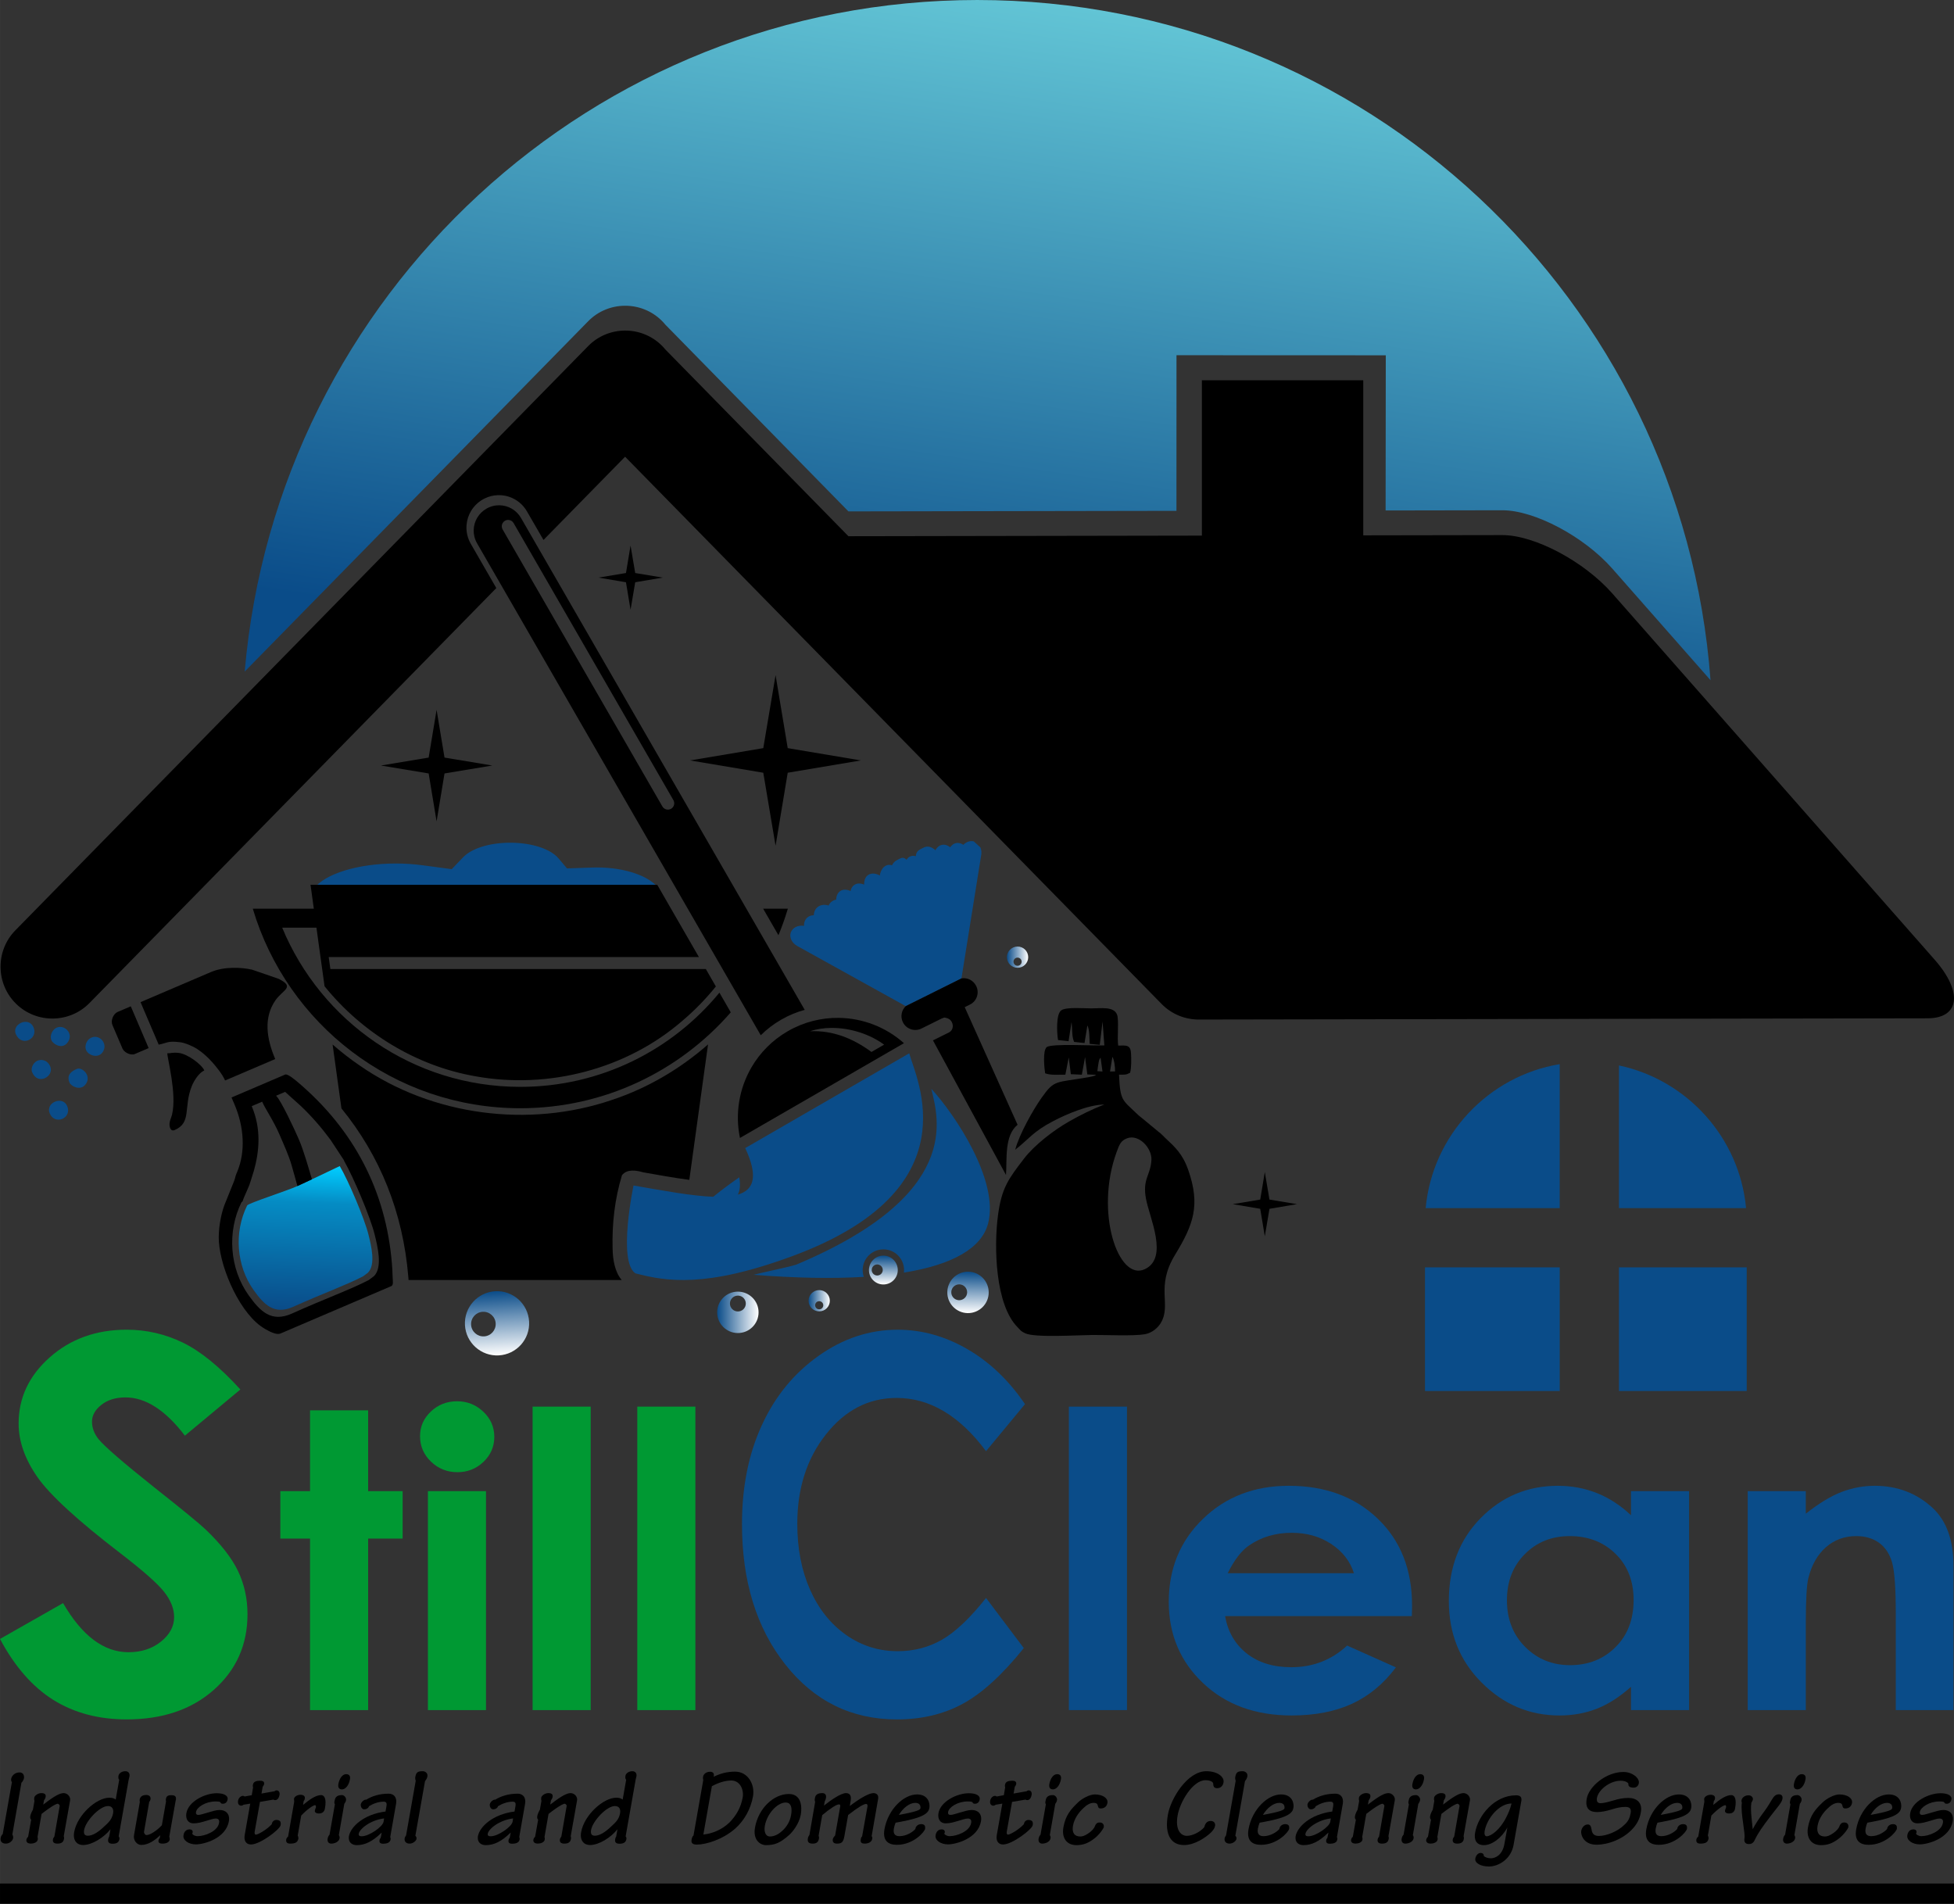 <?xml version="1.0" encoding="UTF-8"?>
<!DOCTYPE svg PUBLIC "-//W3C//DTD SVG 1.1//EN" "http://www.w3.org/Graphics/SVG/1.1/DTD/svg11.dtd">
<!-- Creator: CorelDRAW -->
<svg xmlns="http://www.w3.org/2000/svg" xml:space="preserve" width="75.273mm" height="73.339mm" version="1.1" style="shape-rendering:geometricPrecision; text-rendering:geometricPrecision; image-rendering:optimizeQuality; fill-rule:evenodd; clip-rule:evenodd"
viewBox="0 0 5544.88 5402.47"
 xmlns:xlink="http://www.w3.org/1999/xlink"
 xmlns:xodm="http://www.corel.com/coreldraw/odm/2003">
 <rect x="0" y="0" width="5544.88" height="5402.47" fill="#333333" stroke="none"/>
 <defs>
  <style type="text/css">
   <![CDATA[
    .fil12 {fill:black}
    .fil4 {fill:black}
    .fil0 {fill:#0A4C89}
    .fil5 {fill:black;fill-rule:nonzero}
    .fil11 {fill:black;fill-rule:nonzero}
    .fil1 {fill:#009933;fill-rule:nonzero}
    .fil2 {fill:#0A4C89;fill-rule:nonzero}
    .fil10 {fill:url(#id0)}
    .fil14 {fill:url(#id1)}
    .fil13 {fill:url(#id2)}
    .fil8 {fill:url(#id3)}
    .fil3 {fill:url(#id4)}
    .fil9 {fill:url(#id5)}
    .fil7 {fill:url(#id6)}
    .fil6 {fill:url(#id7)}
   ]]>
  </style>
  <linearGradient id="id0" gradientUnits="userSpaceOnUse" x1="2747.8" y1="3608.73" x2="2746.05" y2="3726.2">
   <stop offset="0" style="stop-opacity:1; stop-color:#0A4C89"/>
   <stop offset="1" style="stop-opacity:1; stop-color:white"/>
  </linearGradient>
  <linearGradient id="id1" gradientUnits="userSpaceOnUse" x1="858.37" y1="3716.71" x2="875.62" y2="3309.17">
   <stop offset="0" style="stop-opacity:1; stop-color:#0A4C89"/>
   <stop offset="0.749" style="stop-opacity:1; stop-color:#058CC4"/>
   <stop offset="1" style="stop-opacity:1; stop-color:#00CCFF"/>
  </linearGradient>
  <linearGradient id="id2" gradientUnits="userSpaceOnUse" xlink:href="#id0" x1="2507.34" y1="3563.13" x2="2506.12" y2="3644.95">
  </linearGradient>
  <linearGradient id="id3" gradientUnits="userSpaceOnUse" xlink:href="#id0" x1="1405.31" y1="3664.18" x2="1415.48" y2="3846.18">
  </linearGradient>
  <linearGradient id="id4" gradientUnits="userSpaceOnUse" x1="2624.83" y1="1957.23" x2="2923.55" y2="-27.03">
   <stop offset="0" style="stop-opacity:1; stop-color:#0A4C89"/>
   <stop offset="1" style="stop-opacity:1; stop-color:#63C6D6"/>
  </linearGradient>
  <linearGradient id="id5" gradientUnits="userSpaceOnUse" xlink:href="#id0" x1="2857.39" y1="2716.17" x2="2917.73" y2="2716.17">
  </linearGradient>
  <linearGradient id="id6" gradientUnits="userSpaceOnUse" xlink:href="#id0" x1="2294.48" y1="3691.1" x2="2354.81" y2="3691.1">
  </linearGradient>
  <linearGradient id="id7" gradientUnits="userSpaceOnUse" xlink:href="#id0" x1="2035.11" y1="3724.04" x2="2152.59" y2="3724.04">
  </linearGradient>
 </defs>
 <g id="Layer_x0020_1">
  <g id="_1668669199072">
   <g>
    <path class="fil0" d="M4045.65 3428.25l380.36 0 0 -408.51c-202.61,33.49 -361.31,201.57 -380.36,408.51z"/>
    <path class="fil0" d="M4594.15 3023.45l0 404.81 360.67 0c-18.45,-200.2 -167.54,-364.01 -360.67,-404.81z"/>
    <polygon class="fil0" points="4043.73,3947.26 4426.02,3947.26 4426.02,3596.39 4043.73,3596.39 "/>
    <polygon class="fil0" points="4594.15,3596.39 4594.15,3947.26 4956.74,3947.26 4956.74,3596.39 "/>
   </g>
   <path class="fil1" d="M682.11 3942.96l-157.44 131.02c-55.16,-72.35 -111.36,-108.53 -168.59,-108.53 -27.96,0 -50.76,7.09 -68.37,21.02 -17.87,14.17 -26.67,30.06 -26.67,47.66 0,17.61 6.22,34.47 18.9,50.11 17.36,21.02 69.41,66 156.16,135.18 81.05,64.04 130.25,104.37 147.61,120.99 42.98,41.07 73.55,80.18 91.67,117.58 17.86,37.64 26.93,78.47 26.93,122.71 0,86.53 -31.6,157.66 -95.05,214.13 -63.17,56.22 -145.79,84.33 -247.82,84.33 -79.51,0 -148.65,-18.33 -207.68,-55 -59.05,-36.91 -109.8,-94.6 -151.76,-173.32l178.94 -101.69c53.86,92.89 115.76,139.34 185.67,139.34 36.52,0 67.33,-10.03 92.19,-30.07 24.86,-20.04 37.29,-43.26 37.29,-69.42 0,-23.71 -9.32,-47.67 -28.23,-71.62 -18.64,-23.71 -60.07,-60.37 -124.04,-109.51 -121.71,-93.38 -200.17,-165.49 -235.65,-216.33 -35.48,-50.85 -53.35,-101.45 -53.35,-152.05 0,-73.08 29.52,-135.66 88.31,-187.73 59.04,-52.32 131.81,-78.47 218.3,-78.47 55.68,0 108.76,12.22 159,36.42 50.5,24.44 104.89,68.69 163.67,133.22z"/>
   <polygon class="fil1" points="879.78,4002.12 1044.64,4002.12 1044.64,4231.45 1142.56,4231.45 1142.56,4366.02 1044.64,4366.02 1044.64,4852.77 879.78,4852.77 879.78,4366.02 795.49,4366.02 795.49,4231.45 879.78,4231.45 "/>
   <path class="fil1" d="M1297.1 3976.38c28.93,0 53.72,9.94 74.38,29.64 20.87,19.7 31.2,43.49 31.2,71.57 0,27.69 -10.33,51.28 -30.78,70.79 -20.45,19.5 -45.03,29.25 -73.75,29.25 -29.33,0 -54.33,-9.94 -75,-29.84 -20.86,-19.89 -31.2,-44.07 -31.2,-72.54 0,-27.3 10.34,-50.5 30.78,-69.81 20.46,-19.31 45.25,-29.06 74.37,-29.06zm-82.84 255.08l164.85 0 0 621.32 -164.85 0 0 -621.32z"/>
   <polygon class="fil1" points="1511.36,3991.59 1676.22,3991.59 1676.22,4852.77 1511.36,4852.77 "/>
   <polygon class="fil1" points="1808.44,3991.59 1973.3,3991.59 1973.3,4852.77 1808.44,4852.77 "/>
   <path class="fil2" d="M2908.68 3984.51l-110.59 133.46c-75.2,-100.71 -159.63,-151.06 -253.68,-151.06 -79.24,0 -146.17,34.47 -200.41,103.15 -54.42,68.69 -81.55,153.27 -81.55,253.98 0,70.16 12.12,132.49 36.16,186.75 24.04,54.51 58.08,97.29 101.93,128.34 44.04,31.04 92.9,46.44 146.75,46.44 45.78,0 87.7,-10.75 125.6,-32.51 38.08,-21.75 79.81,-61.35 125.2,-118.55l107.13 142.27c-61.16,76.02 -119.05,128.82 -173.48,158.16 -54.43,29.58 -116.74,44.24 -186.56,44.24 -128.86,0 -234.45,-51.82 -316.57,-155.71 -82.12,-103.65 -123.09,-236.87 -123.09,-398.93 0,-105.1 18.65,-198.24 56.15,-279.89 37.32,-81.64 90.78,-147.15 160.59,-196.77 69.63,-49.63 144.63,-74.56 225.21,-74.56 68.28,0 134.05,18.33 197.53,55 63.27,36.66 117.89,88.74 163.67,156.2z"/>
   <polygon class="fil2" points="3033.16,3991.59 3198.02,3991.59 3198.02,4852.77 3033.16,4852.77 "/>
   <path class="fil2" d="M4006.43 4585.99l-529.92 0c7.64,44.27 28.1,79.56 61.16,105.89 33.05,26.14 75.41,39.2 126.64,39.2 61.57,0 114.25,-20.48 158.46,-61.44l138.43 61.82c-34.5,46.42 -76.04,80.74 -124.17,103.17 -48.35,22.23 -105.58,33.35 -171.89,33.35 -102.89,0 -186.77,-30.61 -251.43,-92.05 -64.66,-61.23 -97.1,-138.07 -97.1,-230.31 0,-94.58 32.44,-173.17 97.1,-235.58 64.66,-62.6 145.66,-93.8 243.37,-93.8 103.51,0 187.8,31.2 252.67,93.41 64.87,62.41 97.31,144.51 97.31,246.89l-0.63 29.44zm-164.24 -121.69c-10.95,-33.94 -32.43,-61.63 -64.46,-82.88 -32.24,-21.26 -69.42,-31.79 -111.98,-31.79 -46.07,0 -86.36,11.9 -121.27,35.88 -21.7,14.82 -41.95,41.15 -60.54,78.79l358.24 0z"/>
   <path class="fil2" d="M4628.3 4231.45l164.87 0 0 621.32 -164.87 0 0 -66.11c-32.23,28.87 -64.66,49.54 -97.1,62.22 -32.43,12.67 -67.76,19.11 -105.57,19.11 -85.32,0 -158.87,-31.01 -221.05,-93.21 -62.19,-62.02 -93.18,-139.24 -93.18,-231.48 0,-95.76 30.17,-174.15 90.29,-235.39 60.12,-61.04 133.04,-91.66 218.99,-91.66 39.67,0 76.65,7.03 111.36,20.87 34.71,13.85 66.73,34.91 96.27,62.6l0 -68.26zm-173.74 127.54c-51.24,0 -93.8,16.96 -127.48,51.09 -33.88,33.94 -50.82,77.62 -50.82,130.86 0,53.63 17.15,97.7 51.65,132.41 34.5,34.52 76.86,51.87 127.27,51.87 51.85,0 95.03,-16.96 129.12,-51.09 34.31,-33.93 51.45,-78.59 51.45,-133.78 0,-54.02 -17.14,-97.7 -51.45,-131.24 -34.08,-33.35 -77.47,-50.12 -129.74,-50.12z"/>
   <path class="fil2" d="M4959.49 4231.45l164.87 0 0 63.97c37.39,-29.64 71.48,-50.12 101.86,-61.82 30.36,-11.51 61.56,-17.36 93.38,-17.36 65.28,0 120.86,21.46 166.31,64.36 38.22,36.66 57.43,90.68 57.43,162.05l0 410.12 -163.62 0 0 -271.66c0,-74.11 -3.51,-123.25 -10.53,-147.43 -7.03,-24.38 -19.42,-42.9 -36.77,-55.58 -17.56,-12.67 -39.26,-19.11 -64.88,-19.11 -33.47,0 -62.18,10.53 -86.14,31.59 -23.97,21.06 -40.5,50.31 -49.79,87.37 -4.76,19.5 -7.23,61.43 -7.23,125.98l0 248.84 -164.87 0 0 -621.32z"/>
   <path class="fil3" d="M3338.57 1008.02l593.9 0.23 -0.49 440.3 331.07 -0.57c91.45,-0.16 232,74.42 312.36,165.72l278.57 316.5c-79.98,-1079.35 -980.98,-1930.19 -2080.77,-1930.19 -1091.46,0 -1987.12,837.99 -2078.81,1905.68l974.64 -994.09c56.72,-57.85 150.44,-58.77 208.31,-2.05 3.87,3.79 7.48,7.74 10.84,11.85l519.4 529.77 930.85 -1.58 0.13 -441.55z"/>
   <rect class="fil4" x="0.01" y="5344.91" width="5544.87" height="57.56"/>
   <polygon class="fil5" points="2200.84,2399.95 2235.3,2192.78 2442.91,2157.88 2235.3,2122.98 2200.84,1915.81 2165.95,2122.98 1958.32,2157.88 2165.95,2192.78 "/>
   <polygon class="fil5" points="1789.3,1730.31 1802.53,1652.27 1880.57,1639.04 1802.53,1626.09 1789.3,1548.05 1776.32,1626.09 1698.29,1639.04 1776.32,1652.27 "/>
   <polygon class="fil5" points="3589.16,3508.27 3602.39,3430.23 3680.43,3417.01 3602.39,3404.05 3589.16,3326.01 3576.17,3404.05 3498.15,3417.01 3576.17,3430.23 "/>
   <polygon class="fil5" points="1238.9,2330.79 1261.4,2194.82 1396.9,2172.31 1261.4,2149.81 1238.9,2014.31 1216.37,2149.81 1080.89,2172.31 1216.37,2194.82 "/>
   <path class="fil0" d="M1314.16 2432.74c24.43,-25.52 75.73,-41.37 133.81,-41.37 60.43,0 114.19,17.46 136.98,44.46l24.07 28.46 71.26 -2.46c4.47,-0.15 8.97,-0.26 13.5,-0.26 79.96,0 149.4,24.33 175.98,59.99l-979.04 -0.02c30.82,-41.66 124.79,-71.2 232.67,-71.2 25.22,0 50.96,1.73 76.46,5.13l82.01 10.97 32.3 -33.7z"/>
   <path class="fil6" d="M2071.33 3699.06c0,12.43 10.08,22.51 22.52,22.51 12.43,0 22.51,-10.08 22.51,-22.51 0,-12.43 -10.08,-22.52 -22.51,-22.52 -12.43,0 -22.52,10.08 -22.52,22.52zm22.52 83.71c-32.44,0 -58.75,-26.3 -58.75,-58.74 0,-32.44 26.31,-58.75 58.75,-58.75 32.44,0 58.74,26.31 58.74,58.75 0,32.44 -26.3,58.74 -58.74,58.74z"/>
   <path class="fil7" d="M2313.09 3703.93c0,-6.39 5.17,-11.56 11.56,-11.56 6.39,0 11.57,5.17 11.57,11.56 0,6.39 -5.18,11.57 -11.57,11.57 -6.39,0 -11.56,-5.18 -11.56,-11.57zm11.56 -42.99c-16.66,0 -30.17,13.51 -30.17,30.17 0,16.66 13.51,30.17 30.17,30.17 16.66,0 30.17,-13.5 30.17,-30.17 0,-16.66 -13.5,-30.17 -30.17,-30.17z"/>
   <path class="fil8" d="M1373.66 3792.22c19.26,-1.08 34,-17.56 32.93,-36.82 -1.08,-19.26 -17.57,-34 -36.82,-32.93 -19.26,1.08 -34.01,17.56 -32.94,36.82 1.08,19.26 17.57,34 36.83,32.93zm127.74 -42.12c2.81,50.25 -35.66,93.28 -85.92,96.09 -50.25,2.81 -93.28,-35.66 -96.09,-85.92 -2.81,-50.25 35.66,-93.28 85.92,-96.09 50.25,-2.81 93.28,35.66 96.09,85.92z"/>
   <path class="fil9" d="M2876 2728.99c0,-6.39 5.17,-11.57 11.56,-11.57 6.39,0 11.56,5.18 11.56,11.57 0,6.38 -5.17,11.56 -11.56,11.56 -6.39,0 -11.56,-5.18 -11.56,-11.56zm11.56 -42.99c-16.66,0 -30.17,13.5 -30.17,30.17 0,16.66 13.51,30.17 30.17,30.17 16.66,0 30.17,-13.51 30.17,-30.17 0,-16.66 -13.51,-30.17 -30.17,-30.17z"/>
   <path class="fil10" d="M2721.62 3689.61c12.43,0.18 22.67,-9.75 22.85,-22.17 0.18,-12.43 -9.75,-22.67 -22.18,-22.85 -12.43,-0.18 -22.66,9.75 -22.84,22.18 -0.18,12.43 9.74,22.66 22.17,22.84zm84.04 -21.27c-0.49,32.44 -27.17,58.35 -59.61,57.86 -32.44,-0.48 -58.35,-27.17 -57.86,-59.61 0.48,-32.43 27.17,-58.34 59.61,-57.86 32.43,0.49 58.34,27.17 57.86,59.61z"/>
   <path class="fil0" d="M2580.12 2988.98c19.15,71.84 181.58,386.47 -332.69,575.88 -245.18,90.3 -356.25,71.47 -444.48,48.46 -50.53,-34.35 -5.16,-249.22 -5.16,-249.22 88.29,15.49 166.89,29.79 226.13,32.01 22.45,-18.3 47.39,-36.8 73.88,-55.29 3.68,20.45 2.13,36.59 -3.91,49.19 45.9,-13.8 58.24,-51.77 20.85,-132.09l465.37 -268.93z"/>
   <path class="fil4" d="M2565.11 2960.26l-465.34 268.93c-14.37,-69.12 -2.14,-140.78 32.89,-200.76 23.98,-41.03 58.64,-76.63 102.71,-102.11 45.76,-26.45 95.85,-38.58 145.12,-37.91 67.51,0.94 133.38,26.06 184.62,71.84zm-266.41 -33.9c64.5,-2.87 121.99,20.28 174.2,58.81l35.97 -20.75c-39.57,-29.21 -95.19,-47.79 -148.99,-47.52 -21.02,0.1 -41.82,3.07 -61.19,9.46z"/>
   <path class="fil4" d="M1936.75 2896.38c-158.64,137.95 -381.48,195.27 -588,157.71 -167.64,-29.14 -321.18,-123.42 -427.79,-255.36l-6.73 -48.95 -4.77 -33.99 -11.49 -83.28 -97.2 0c109.94,265.18 371.04,451.69 675.7,451.69 227.58,0 430.94,-104.08 565.07,-267.3 10.72,18.63 21.44,37.23 32.16,55.84 -145.2,166.73 -358.93,272.11 -597.22,272.11 -358.76,0 -661.8,-238.77 -759.14,-566.26l34.63 0 28.89 0 109.65 0 -9.37 -67.83 219.24 0 121.36 0 66.74 0 576.54 0c0.85,1.44 1.67,2.9 2.52,4.35 38.6,66.89 77.13,133.75 115.7,200.68l-673.69 0 -102.02 0 -274.82 0 4.75 33.99 287.83 0 98.81 0 678.8 0c9.52,16.51 18.98,33.02 28.49,49.54 -28.4,35.22 -60.1,67.78 -94.63,97.06z"/>
   <path class="fil4" d="M2209.01 2653.87c-14.49,-25.09 -28.98,-50.16 -43.45,-75.26l6.59 0 40.49 0 23.03 0c-7.62,25.66 -16.56,50.76 -26.65,75.26z"/>
   <path class="fil11" d="M60.8 5058.8c3.73,-3.42 6.21,-8.39 7.14,-12.43 1.24,-8.08 -1.86,-16.79 -12.71,-16.79 -10.86,0 -21.41,7.15 -23.58,18.34 -0.32,3.11 -0.32,6.84 2.17,9.02l-26.06 147.34c-2.78,3.11 -5.58,7.15 -5.89,11.19 -1.87,9.94 4.03,16.16 14.58,16.16 10.55,0 19.23,-7.77 20.78,-15.23 0.63,-4.04 -0.62,-7.77 -2.17,-10.88l25.75 -146.72z"/>
   <path id="_1" class="fil11" d="M117.94 5147.38c31.65,-24.87 43.12,-28.91 45.91,-28.91 2.17,0 5.89,3.73 5.58,5.91l-15.2 87.34c-2.17,2.49 -3.41,4.66 -4.03,8.08 -1.24,7.46 2.79,11.82 12.41,11.82 10.85,0 17.05,-3.42 18.92,-13.05 0.61,-4.35 0,-6.22 -0.63,-8.08l18 -101.65c1.86,-9.95 -7.45,-20.52 -18,-20.52 -10.23,0 -24.19,6.22 -58.22,32.64l2.17 -12.13c1.55,-1.86 3.73,-5.29 4.66,-9.64 0.94,-6.53 -1.55,-10.88 -12.41,-10.88 -8.74,0 -18.66,6.53 -19.9,12.74 -0.63,4.04 -0.31,6.53 0.62,9.33l-4.4 24.87c-4.34,7.77 -6.51,13.05 -7.44,18.33 -0.93,4.66 0.31,8.71 2.48,10.26l-8.68 48.49c-2.79,2.48 -4.04,4.66 -4.97,8.7 -0.92,7.46 5.59,10.57 12.41,10.57 7.76,0 18.61,-3.11 19.85,-11.19 0.62,-3.42 0.31,-5.29 -0.61,-7.46l11.47 -65.59z"/>
   <path id="_2" class="fil11" d="M328.33 5106.66c-4.66,-3.73 -10.23,-5.28 -18.31,-5.28 -36.29,0 -90.89,48.8 -99.57,97.6 -4.35,24.25 8.37,36.68 25.13,36.68 25.44,0 59.56,-21.45 77.86,-44.77l-3.73 21.45c-1.55,1.24 -2.17,4.04 -2.78,7.15 -1.24,8.08 2.17,12.43 12.4,12.43 11.79,0 17.69,-3.73 19.55,-13.05 0.62,-3.73 -0.94,-6.84 -2.17,-7.77l28.24 -160.09 2.48 -10.57c1.24,-7.46 -2.48,-14.3 -11.79,-14.3 -9.62,0 -18.31,5.6 -19.54,13.37 -0.62,4.97 -0.31,9.01 2.17,10.88l-9.93 56.26zm-22.03 18.34c12.1,0 16.75,8.71 14.58,20.52 -3.1,17.72 -13.33,26.73 -26.68,38.86 -14.27,13.68 -30.7,24.87 -44.97,24.87 -10.24,0 -12.1,-6.84 -10.55,-16.48 4.65,-25.49 44.04,-67.76 67.62,-67.76z"/>
   <path id="_3" class="fil11" d="M423.31 5113.51c1.55,-1.86 3.1,-4.35 3.73,-7.46 1.55,-9.33 -5.89,-12.43 -11.48,-12.43 -8.99,0 -17.37,2.8 -19.23,13.05 -0.62,3.11 0.62,5.29 0.31,7.46l-16.44 93.88c-2.48,14.3 8.38,27.35 20.48,27.35 19.54,0.32 39.03,-13.05 53.87,-27.66l-0.93 7.15c-1.24,2.18 -3.42,4.66 -3.73,7.15 -1.24,6.22 1.86,9.64 11.17,9.64 11.85,0 19.29,-4.35 20.52,-11.5 0.32,-3.11 -0.31,-6.22 -1.24,-8.08l17.74 -100.4c4.65,-15.86 -3.42,-17.41 -12.41,-17.41 -9.61,0 -13.65,3.11 -14.89,10.88 -0.62,2.8 0,4.66 0.32,6.84l-11.79 67.45c-13.65,14.92 -33.49,27.98 -43.43,27.98 -4.33,0 -8.06,-5.91 -7.13,-9.95l14.58 -83.93z"/>
   <path id="_4" class="fil11" d="M615.09 5088.64c-33.82,0 -80.65,23.62 -86.24,56.57 -2.79,16.16 4.66,28.91 20.16,28.91 13.34,0 23.27,-3.42 35.36,-6.84 11.79,-3.11 19.86,-6.84 27.93,-6.84 7.76,0 10.86,4.66 9.3,12.43 -4.03,24.24 -40.94,37.61 -60.8,37.61 -7.76,0 -13.64,-3.73 -15.51,-6.84 0.62,-1.24 1.24,-2.48 1.55,-4.35 0.31,-2.79 -0.94,-8.08 -9,-8.08 -9.93,0 -15.82,7.46 -17.06,16.48 -2.79,14.61 14.89,26.11 35.05,26.11 22.03,0 85.01,-16.16 93.69,-65.9 3.41,-20.52 -8.68,-31.7 -26.05,-31.7 -10.54,0 -20.79,3.73 -33.19,7.15 -10.86,2.8 -20.78,6.84 -27.6,6.84 -4.97,0 -7.45,-3.11 -6.53,-8.08 2.18,-13.99 27.31,-30.15 55.54,-30.15 12.1,0 13.65,1.55 14.27,3.42 0.94,1.55 1.55,3.11 6.51,3.11 6.83,0 12.1,-4.35 13.34,-12.13 2.17,-11.5 -11.48,-17.72 -30.71,-17.72z"/>
   <path id="_5" class="fil11" d="M714.41 5094.23l-20.47 3.73c-0.63,-0.94 -2.48,-1.86 -4.35,-1.86 -6.2,0 -12.41,5.59 -13.96,13.36 -1.55,9.33 2.17,14.3 9.3,14.61 2.48,-0.31 4.35,-1.24 6.21,-2.79l18.92 -3.11 -15.82 89.83c-2.48,14.92 3.72,26.11 17.99,26.11 25.75,0 81.89,-42.59 84.07,-54.71 1.55,-8.71 -0.62,-14.92 -12.1,-14.92 -6.82,0 -12.1,4.97 -13.03,12.13 -14.57,15.85 -39.09,29.53 -44.98,29.53 -3.41,0 -4.35,-3.73 -3.41,-9.02l14.89 -83.93 38.78 -6.53c0.31,1.24 2.17,1.55 4.35,1.55 5.89,0 10.55,-4.97 12.41,-14.92 1.24,-6.53 -1.55,-12.74 -8.37,-12.74 -2.18,0 -4.04,0.93 -5.9,2.48l-36.91 6.53 3.41 -19.28c2.17,-2.48 3.42,-5.28 4.04,-7.46 1.24,-8.39 -5.59,-9.64 -11.48,-9.64 -10.55,0 -18.61,2.49 -20.17,10.88 -0.93,5.29 -0.31,6.53 0.31,7.77l-3.72 22.38z"/>
   <path id="_6" class="fil11" d="M817.46 5211.73c-2.17,1.55 -4.66,4.66 -5.27,7.77 -1.24,8.08 2.17,12.13 11.48,12.13 15.51,0 21.1,-4.66 22.95,-13.99 0.31,-3.11 -0.62,-6.84 -1.86,-8.7l9.92 -56.89c18,-18.96 34.75,-29.53 39.4,-29.53 2.18,0 2.79,3.43 2.18,7.15 -1.24,2.17 -2.18,5.28 -2.8,8.08 -0.93,4.97 3.41,8.4 11.79,8.4 9.93,0 15.51,-5.91 16.75,-14.31 5.27,-28.6 -2.17,-37.92 -10.86,-37.92 -14.27,0 -32.57,12.13 -50.86,27.67l-0.32 0 1.86 -11.19c2.48,-2.18 2.78,-4.66 3.1,-6.84 1.24,-6.22 -3.73,-10.56 -12.1,-10.56 -9.62,0 -17.68,5.59 -18.61,11.5l0.62 8.08 -17.37 99.16z"/>
   <path id="_7" class="fil11" d="M982.24 5034.55c-10.86,0 -19.23,12.43 -22.03,27.98 -1.55,9.02 1.24,15.23 10.23,15.23 9.3,0 19.55,-10.57 22.65,-28.91 1.55,-9.02 -2.18,-14.31 -10.86,-14.31zm-47.15 171.9c-1.55,1.55 -4.35,4.97 -5.28,10.57 -1.86,9.01 2.8,14.61 10.24,14.61 9,0 21.72,-4.66 23.58,-15.23 0.62,-3.73 -0.94,-7.45 -2.17,-8.7l15.51 -88.9c1.24,-1.86 4.03,-4.97 4.96,-10.57 1.24,-6.22 -4.96,-14.3 -11.48,-14.3 -17.68,0 -19.85,9.33 -21.4,18.03 -0.63,2.8 -0.31,6.22 1.24,8.08l-15.2 86.42z"/>
   <path id="_8" class="fil11" d="M1093.98 5140.55c-61.42,7.77 -98.96,42.89 -103.92,70.25 -2.49,16.16 7.75,25.18 22.33,25.18 23.58,0 45.3,-10.88 70.11,-35.13l0.62 0 -2.8 13.99c-1.55,2.18 -3.1,4.66 -3.41,7.46 -0.93,4.97 0.94,9.64 10.24,9.64 8.99,0 19.54,-2.17 21.1,-11.5 0.61,-2.8 0,-6.22 -0.94,-7.15l16.75 -95.42c2.79,-17.72 -6.82,-27.98 -21.09,-27.98 -26.06,0 -47.15,6.84 -63.9,17.1 -5.59,-1.24 -13.96,6.84 -15.2,12.74 -0.93,6.22 2.48,14.61 9.61,14.61 8.38,0 13.66,-6.22 13.35,-8.71 11.78,-7.15 26.36,-13.05 41.88,-13.05 7.44,0 9.3,4.04 8.07,12.13l-2.79 15.85zm-5.59 29.22c-2.48,13.98 -40.94,41.03 -62.04,41.03 -5.58,0 -9.3,-1.55 -8.38,-7.15 2.48,-13.99 33.2,-38.86 71.97,-43.52l-1.55 9.64z"/>
   <path id="_9" class="fil11" d="M1152.35 5208.31c-1.86,2.8 -3.73,5.29 -4.04,8.39 -1.55,9.64 4.96,14.92 13.97,14.92 9.92,0 18.61,-7.77 19.54,-13.05 0.63,-3.43 -0.31,-6.53 -3.1,-9.33l27.3 -154.8c3.11,-4.04 5.9,-8.08 6.82,-13.68 1.55,-9.33 -6.2,-14.61 -13.64,-14.61 -14.28,0 -18.31,3.42 -20.79,16.79 -0.62,3.73 0.31,7.77 1.24,10.57l-27.3 154.8z"/>
   <path id="_10" class="fil11" d="M1460.07 5140.55c-61.42,7.77 -98.96,42.89 -103.92,70.25 -2.49,16.16 7.75,25.18 22.33,25.18 23.58,0 45.3,-10.88 70.11,-35.13l0.62 0 -2.8 13.99c-1.55,2.18 -3.1,4.66 -3.41,7.46 -0.93,4.97 0.94,9.64 10.25,9.64 8.99,0 19.54,-2.17 21.09,-11.5 0.61,-2.8 0,-6.22 -0.94,-7.15l16.75 -95.42c2.79,-17.72 -6.82,-27.98 -21.09,-27.98 -26.06,0 -47.15,6.84 -63.9,17.1 -5.59,-1.24 -13.96,6.84 -15.2,12.74 -0.93,6.22 2.48,14.61 9.61,14.61 8.38,0 13.66,-6.22 13.35,-8.71 11.78,-7.15 26.36,-13.05 41.88,-13.05 7.44,0 9.3,4.04 8.07,12.13l-2.79 15.85zm-5.59 29.22c-2.48,13.98 -40.94,41.03 -62.04,41.03 -5.58,0 -9.3,-1.55 -8.38,-7.15 2.48,-13.99 33.2,-38.86 71.97,-43.52l-1.55 9.64z"/>
   <path id="_11" class="fil11" d="M1556.6 5147.38c31.64,-24.87 43.12,-28.91 45.91,-28.91 2.17,0 5.89,3.73 5.58,5.91l-15.2 87.34c-2.17,2.49 -3.41,4.66 -4.03,8.08 -1.24,7.46 2.78,11.82 12.41,11.82 10.85,0 17.06,-3.42 18.92,-13.05 0.62,-4.35 0,-6.22 -0.63,-8.08l18 -101.65c1.86,-9.95 -7.45,-20.52 -18,-20.52 -10.23,0 -24.19,6.22 -58.22,32.64l2.17 -12.13c1.55,-1.86 3.73,-5.29 4.66,-9.64 0.93,-6.53 -1.55,-10.88 -12.41,-10.88 -8.74,0 -18.66,6.53 -19.9,12.74 -0.63,4.04 -0.31,6.53 0.61,9.33l-4.39 24.87c-4.34,7.77 -6.52,13.05 -7.44,18.33 -0.94,4.66 0.31,8.71 2.48,10.26l-8.68 48.49c-2.79,2.48 -4.03,4.66 -4.96,8.7 -0.93,7.46 5.58,10.57 12.41,10.57 7.76,0 18.61,-3.11 19.86,-11.19 0.62,-3.42 0.31,-5.29 -0.62,-7.46l11.48 -65.59z"/>
   <path id="_12" class="fil11" d="M1766.98 5106.66c-4.66,-3.73 -10.23,-5.28 -18.31,-5.28 -36.29,0 -90.89,48.8 -99.57,97.6 -4.35,24.25 8.38,36.68 25.13,36.68 25.44,0 59.56,-21.45 77.86,-44.77l-3.73 21.45c-1.55,1.24 -2.17,4.04 -2.78,7.15 -1.24,8.08 2.17,12.43 12.41,12.43 11.79,0 17.69,-3.73 19.54,-13.05 0.62,-3.73 -0.93,-6.84 -2.17,-7.77l28.23 -160.09 2.48 -10.57c1.24,-7.46 -2.48,-14.3 -11.78,-14.3 -9.63,0 -18.31,5.6 -19.55,13.37 -0.62,4.97 -0.31,9.01 2.17,10.88l-9.93 56.26zm-22.03 18.34c12.1,0 16.76,8.71 14.58,20.52 -3.1,17.72 -13.33,26.73 -26.67,38.86 -14.27,13.68 -30.71,24.87 -44.98,24.87 -10.24,0 -12.1,-6.84 -10.55,-16.48 4.66,-25.49 44.05,-67.76 67.62,-67.76z"/>
   <path id="_13" class="fil11" d="M1967.99 5208.31c-2.79,2.8 -4.65,6.22 -5.58,12.74 -1.55,8.71 3.1,13.37 14.89,13.37 26.98,0 74.14,-14.92 108.57,-45.07 26.68,-23.62 44.68,-56.57 50.88,-91.7 6.2,-34.5 -14.89,-70.25 -50.57,-70.25 -23.57,0 -41.87,5.28 -61.42,14.61 2.8,-6.53 0.63,-14.3 -9.61,-14.3 -12.1,0 -18.92,7.77 -19.85,13.37 -0.93,4.97 -0.31,8.08 0.32,10.25l-27.62 156.98zm52.12 -139.57c19.23,-10.56 38.47,-16.16 55.22,-16.16 24.2,0 35.98,25.18 32.26,47.87 -5.27,28.91 -17.99,50.98 -37.53,71.19 -22.64,21.76 -51.18,32.01 -74.14,34.19l24.2 -137.09z"/>
   <path id="_14" class="fil11" d="M2238.56 5090.81c-43.12,0 -86.56,40.41 -96.17,95.74 -6.21,34.5 14.89,49.43 31.02,49.43 25.13,0 40.33,-5.91 66.7,-29.53 8.38,-7.46 27.61,-30.78 32.26,-56.88 4.04,-22.39 1.86,-58.75 -33.8,-58.75zm-9 24.25c15.82,0 18.92,15.85 15.2,36.06 -2.79,16.47 -11.79,32.63 -25.13,44.45 -11.79,10.57 -22.95,15.85 -35.37,15.85 -10.24,0 -17.06,-11.5 -13.96,-29.84 6.2,-35.12 35.68,-66.52 59.25,-66.52z"/>
   <path id="_15" class="fil11" d="M2333.23 5150.81c22.02,-18.65 40.63,-30.47 47.14,-30.47 4.04,0 4.66,1.86 3.72,6.84l-14.27 81.44c-3.1,3.11 -6.2,7.77 -6.51,10.26 -1.55,8.7 3.1,12.74 11.79,12.74 12.41,0 17.99,-3.11 21.09,-21.45l10.55 -59.68c29.16,-22.69 44.36,-31.4 51.19,-31.4 3.1,0 4.34,3.11 3.72,7.15l-15.2 84.86c-1.55,1.24 -3.1,3.42 -3.72,7.46 -1.86,10.88 2.79,13.05 11.79,13.05 8.07,0 18.92,-3.73 20.48,-13.05 0.93,-4.35 0.31,-5.6 -1.55,-8.08l18.3 -105.07c2.18,-11.2 -3.72,-17.1 -13.33,-17.1 -12.41,0 -38.16,14.61 -67,36.68l2.48 -14.92c2.48,-13.99 -1.86,-21.76 -13.34,-21.76 -14.27,0 -43.43,20.21 -62.36,35.43l2.18 -12.12c2.17,-3.43 2.78,-6.53 3.41,-9.64 1.55,-7.45 -1.55,-13.67 -10.25,-13.67 -13.02,0 -19.54,4.35 -21.09,14.3 -1.24,5.59 0,9.02 0.62,10.88l-16.13 93.56c-1.55,2.49 -4.04,5.29 -4.35,9.33 -2.17,11.19 3.1,15.23 13.65,15.23 11.17,0 16.13,-4.66 17.68,-14.3 0.62,-3.42 0,-5.91 -0.94,-8.08l10.25 -58.44z"/>
   <path id="_16" class="fil11" d="M2602.24 5092.06c-37.54,0 -82.21,41.66 -92.45,99.16 -5.58,32.33 10.86,43.83 35.37,43.83 46.84,0 78.49,-36.68 80.04,-45.38 0.93,-6.22 -0.32,-13.36 -10.86,-13.36 -9.3,0 -16.13,6.22 -16.75,13.67 -6.51,8.09 -25.13,20.52 -44.99,20.52 -12.41,0 -18.61,-6.22 -16.13,-21.45 1.24,-6.22 2.79,-11.82 4.96,-16.79l13.65 -2.48c68.56,-12.75 79.73,-25.5 82.2,-39.48 2.17,-12.12 -2.48,-38.23 -35.05,-38.23zm-4.96 23.93c12.41,0 15.82,8.08 14.58,15.54 -0.94,4.35 -8.69,9.02 -61.11,18.65 11.79,-19.9 30.09,-34.19 46.53,-34.19z"/>
   <path id="_17" class="fil11" d="M2749.34 5088.64c-33.82,0 -80.65,23.62 -86.24,56.57 -2.8,16.16 4.65,28.91 20.16,28.91 13.33,0 23.27,-3.42 35.36,-6.84 11.79,-3.11 19.86,-6.84 27.92,-6.84 7.76,0 10.86,4.66 9.31,12.43 -4.03,24.24 -40.95,37.61 -60.8,37.61 -7.76,0 -13.64,-3.73 -15.51,-6.84 0.62,-1.24 1.24,-2.48 1.55,-4.35 0.31,-2.79 -0.94,-8.08 -9,-8.08 -9.93,0 -15.82,7.46 -17.06,16.48 -2.79,14.61 14.89,26.11 35.05,26.11 22.03,0 85,-16.16 93.69,-65.9 3.41,-20.52 -8.68,-31.7 -26.06,-31.7 -10.54,0 -20.78,3.73 -33.19,7.15 -10.86,2.8 -20.79,6.84 -27.61,6.84 -4.96,0 -7.45,-3.11 -6.52,-8.08 2.17,-13.99 27.3,-30.15 55.54,-30.15 12.1,0 13.65,1.55 14.27,3.42 0.93,1.55 1.55,3.11 6.51,3.11 6.83,0 12.1,-4.35 13.34,-12.13 2.17,-11.5 -11.48,-17.72 -30.71,-17.72z"/>
   <path id="_18" class="fil11" d="M2848.67 5094.23l-20.47 3.73c-0.63,-0.94 -2.49,-1.86 -4.35,-1.86 -6.2,0 -12.41,5.59 -13.96,13.36 -1.55,9.33 2.17,14.3 9.3,14.61 2.48,-0.31 4.35,-1.24 6.2,-2.79l18.92 -3.11 -15.82 89.83c-2.49,14.92 3.72,26.11 17.99,26.11 25.75,0 81.89,-42.59 84.07,-54.71 1.55,-8.71 -0.63,-14.92 -12.1,-14.92 -6.83,0 -12.1,4.97 -13.03,12.13 -14.58,15.85 -39.09,29.53 -44.98,29.53 -3.41,0 -4.35,-3.73 -3.41,-9.02l14.89 -83.93 38.78 -6.53c0.31,1.24 2.17,1.55 4.35,1.55 5.89,0 10.55,-4.97 12.41,-14.92 1.24,-6.53 -1.55,-12.74 -8.38,-12.74 -2.17,0 -4.03,0.93 -5.89,2.48l-36.92 6.53 3.41 -19.28c2.18,-2.48 3.42,-5.28 4.04,-7.46 1.24,-8.39 -5.58,-9.64 -11.48,-9.64 -10.55,0 -18.61,2.49 -20.16,10.88 -0.94,5.29 -0.31,6.53 0.31,7.77l-3.72 22.38z"/>
   <path id="_19" class="fil11" d="M2999.8 5034.55c-10.86,0 -19.23,12.43 -22.03,27.98 -1.55,9.02 1.24,15.23 10.23,15.23 9.31,0 19.55,-10.57 22.65,-28.91 1.55,-9.02 -2.18,-14.31 -10.86,-14.31zm-47.15 171.9c-1.55,1.55 -4.35,4.97 -5.27,10.57 -1.86,9.01 2.79,14.61 10.24,14.61 8.99,0 21.72,-4.66 23.57,-15.23 0.62,-3.73 -0.94,-7.45 -2.17,-8.7l15.51 -88.9c1.24,-1.86 4.03,-4.97 4.96,-10.57 1.24,-6.22 -4.96,-14.3 -11.48,-14.3 -17.68,0 -19.85,9.33 -21.4,18.03 -0.63,2.8 -0.31,6.22 1.24,8.08l-15.2 86.42z"/>
   <path id="_20" class="fil11" d="M3106.88 5092.06c-15.51,0 -37.23,12.43 -47.15,22.07 -20.16,19.27 -35.98,36.06 -42.19,71.81 -4.96,28.91 8.68,50.05 37.23,50.05 17.99,0 31.95,-5.29 46.22,-15.54 18.92,-13.05 30.71,-32.33 31.33,-35.75 0.63,-4.66 -0.93,-13.05 -11.79,-13.05 -9.3,0 -11.79,5.91 -15.2,14.3 -4.96,8.08 -13.35,14.61 -20.17,18.65 -6.2,4.04 -12.71,6.84 -19.54,6.84 -17.07,0 -24.21,-11.19 -20.8,-30.46 3.73,-21.14 17.07,-38.55 28.85,-49.43 9.93,-9.94 19.85,-15.54 29.47,-15.54 9.92,0 11.17,4.04 12.1,7.77 0.94,3.73 1.55,8.08 8.07,8.08 11.48,0 17.69,-6.53 19.23,-15.54 2.48,-13.37 -13.34,-24.25 -35.68,-24.25z"/>
   <path id="_21" class="fil11" d="M3423.29 5026.16c-53.66,0 -101.13,77.09 -109.2,123.72 -10.23,58.13 10.25,85.8 45.61,85.8 30.09,0.31 62.04,-21.45 77.24,-36.06 8.38,-8.71 10.54,-14.31 11.17,-19.28 0.93,-4.97 -2.17,-13.05 -12.41,-13.05 -12.1,0 -16.45,9.64 -18.31,17.72 -10.55,12.43 -31.95,24.56 -49.64,24.56 -17.68,0 -33.19,-18.03 -26.05,-57.82 6.82,-39.17 43.43,-100.09 79.1,-100.09 13.03,0 22.03,4.66 22.03,10.26 0,8.39 3.1,12.43 11.17,12.43 8.99,0 16.44,-5.91 17.99,-16.48 2.8,-14.92 -16.13,-31.7 -48.7,-31.7z"/>
   <path id="_22" class="fil11" d="M3479.18 5208.31c-1.86,2.8 -3.73,5.29 -4.03,8.39 -1.55,9.64 4.96,14.92 13.96,14.92 9.92,0 18.61,-7.77 19.54,-13.05 0.63,-3.43 -0.31,-6.53 -3.1,-9.33l27.3 -154.8c3.11,-4.04 5.9,-8.08 6.83,-13.68 1.55,-9.33 -6.21,-14.61 -13.65,-14.61 -14.28,0 -18.31,3.42 -20.79,16.79 -0.62,3.73 0.31,7.77 1.24,10.57l-27.3 154.8z"/>
   <path id="_23" class="fil11" d="M3635.28 5092.06c-37.54,0 -82.21,41.66 -92.44,99.16 -5.59,32.33 10.86,43.83 35.36,43.83 46.84,0 78.49,-36.68 80.04,-45.38 0.92,-6.22 -0.32,-13.36 -10.86,-13.36 -9.31,0 -16.14,6.22 -16.76,13.67 -6.51,8.09 -25.13,20.52 -44.98,20.52 -12.41,0 -18.61,-6.22 -16.13,-21.45 1.24,-6.22 2.79,-11.82 4.96,-16.79l13.65 -2.48c68.56,-12.75 79.73,-25.5 82.2,-39.48 2.18,-12.12 -2.48,-38.23 -35.05,-38.23zm-4.96 23.93c12.41,0 15.82,8.08 14.58,15.54 -0.93,4.35 -8.68,9.02 -61.11,18.65 11.79,-19.9 30.09,-34.19 46.53,-34.19z"/>
   <path id="_24" class="fil11" d="M3780.52 5140.55c-61.42,7.77 -98.96,42.89 -103.93,70.25 -2.48,16.16 7.76,25.18 22.33,25.18 23.58,0 45.3,-10.88 70.11,-35.13l0.62 0 -2.8 13.99c-1.55,2.18 -3.1,4.66 -3.41,7.46 -0.93,4.97 0.94,9.64 10.24,9.64 8.99,0 19.54,-2.17 21.1,-11.5 0.61,-2.8 0,-6.22 -0.94,-7.15l16.75 -95.42c2.79,-17.72 -6.82,-27.98 -21.09,-27.98 -26.06,0 -47.15,6.84 -63.9,17.1 -5.59,-1.24 -13.96,6.84 -15.2,12.74 -0.93,6.22 2.48,14.61 9.61,14.61 8.38,0 13.66,-6.22 13.35,-8.71 11.78,-7.15 26.36,-13.05 41.88,-13.05 7.44,0 9.3,4.04 8.07,12.13l-2.79 15.85zm-5.59 29.22c-2.48,13.98 -40.95,41.03 -62.04,41.03 -5.58,0 -9.3,-1.55 -8.38,-7.15 2.48,-13.99 33.19,-38.86 71.97,-43.52l-1.55 9.64z"/>
   <path id="_25" class="fil11" d="M3877.05 5147.38c31.64,-24.87 43.12,-28.91 45.91,-28.91 2.17,0 5.89,3.73 5.58,5.91l-15.2 87.34c-2.17,2.49 -3.42,4.66 -4.03,8.08 -1.24,7.46 2.78,11.82 12.41,11.82 10.85,0 17.05,-3.42 18.92,-13.05 0.62,-4.35 0,-6.22 -0.63,-8.08l18 -101.65c1.86,-9.95 -7.45,-20.52 -18,-20.52 -10.23,0 -24.19,6.22 -58.22,32.64l2.17 -12.13c1.55,-1.86 3.73,-5.29 4.65,-9.64 0.94,-6.53 -1.55,-10.88 -12.41,-10.88 -8.74,0 -18.66,6.53 -19.9,12.74 -0.62,4.04 -0.3,6.53 0.62,9.33l-4.4 24.87c-4.33,7.77 -6.51,13.05 -7.43,18.33 -0.94,4.66 0.3,8.71 2.48,10.26l-8.68 48.49c-2.79,2.48 -4.04,4.66 -4.96,8.7 -0.93,7.46 5.58,10.57 12.41,10.57 7.76,0 18.61,-3.11 19.86,-11.19 0.61,-3.42 0.31,-5.29 -0.62,-7.46l11.48 -65.59z"/>
   <path id="_26" class="fil11" d="M4030.04 5034.55c-10.86,0 -19.23,12.43 -22.03,27.98 -1.55,9.02 1.24,15.23 10.23,15.23 9.31,0 19.55,-10.57 22.65,-28.91 1.55,-9.02 -2.17,-14.31 -10.86,-14.31zm-47.15 171.9c-1.55,1.55 -4.35,4.97 -5.27,10.57 -1.86,9.01 2.79,14.61 10.24,14.61 8.99,0 21.72,-4.66 23.57,-15.23 0.62,-3.73 -0.94,-7.45 -2.17,-8.7l15.51 -88.9c1.23,-1.86 4.02,-4.97 4.96,-10.57 1.24,-6.22 -4.96,-14.3 -11.48,-14.3 -17.68,0 -19.85,9.33 -21.4,18.03 -0.63,2.8 -0.31,6.22 1.24,8.08l-15.2 86.42z"/>
   <path id="_27" class="fil11" d="M4090.28 5147.38c31.64,-24.87 43.12,-28.91 45.91,-28.91 2.18,0 5.9,3.73 5.59,5.91l-15.2 87.34c-2.17,2.49 -3.41,4.66 -4.03,8.08 -1.24,7.46 2.79,11.82 12.41,11.82 10.85,0 17.05,-3.42 18.92,-13.05 0.61,-4.35 0,-6.22 -0.63,-8.08l18 -101.65c1.86,-9.95 -7.45,-20.52 -18,-20.52 -10.23,0 -24.2,6.22 -58.22,32.64l2.17 -12.13c1.55,-1.86 3.73,-5.29 4.66,-9.64 0.94,-6.53 -1.55,-10.88 -12.41,-10.88 -8.74,0 -18.66,6.53 -19.9,12.74 -0.63,4.04 -0.31,6.53 0.62,9.33l-4.4 24.87c-4.34,7.77 -6.51,13.05 -7.44,18.33 -0.94,4.66 0.31,8.71 2.48,10.26l-8.68 48.49c-2.79,2.48 -4.04,4.66 -4.97,8.7 -0.92,7.46 5.59,10.57 12.41,10.57 7.76,0 18.61,-3.11 19.85,-11.19 0.62,-3.42 0.31,-5.29 -0.62,-7.46l11.48 -65.59z"/>
   <path id="_28" class="fil11" d="M4317.1 5110.4c1.86,-11.19 -3.41,-15.85 -14.89,-15.85 -60.8,0 -107.65,56.57 -116.33,106.3 -3.41,19.59 3.1,35.13 25.13,35.13 22.03,0 49.94,-19.59 66.39,-50.05 -2.48,15.54 -5.58,31.09 -8.38,46.94 -5.58,30.77 -24.82,40.41 -38.47,40.41 -7.76,0 -15.51,-2.49 -19.85,-6.22 0.31,-5.6 -3.72,-9.02 -9,-9.02 -7.13,0 -13.64,6.84 -15.2,16.16 -2.17,12.13 14.89,22.38 38.47,22.38 26.67,0 62.66,-19.89 70.11,-61.24l22.03 -124.96zm-98.34 100.4c-4.96,0 -7.13,-5.6 -5.89,-14.3 6.82,-37.61 41.87,-78.64 76.31,-78.64l0 0.31c-3.41,14.3 -8.68,27.04 -14.58,38.23 -17.68,36.06 -43.74,54.4 -55.84,54.4z"/>
   <path id="_29" class="fil11" d="M4606.84 5028.33c-49.63,0 -98.33,41.66 -104.23,76.16 -4.96,27.67 8.38,37.61 28.85,37.61 12.1,0 25.44,-2.49 40.95,-7.15 15.82,-4.97 27.29,-7.45 39.7,-7.45 12.1,0 17.68,4.35 15.2,17.72 -2.18,12.74 -6.83,23.62 -17.69,32.95 -18.61,18.65 -50.25,31.7 -72.59,31.7 -11.17,0 -16.75,-4.35 -19.54,-12.74 -1.86,-7.15 -1.55,-19.9 -11.48,-19.9 -9.62,0 -17.07,8.08 -18.92,18.34 -1.86,10.26 6.2,39.17 43.43,39.17 33.19,0 75.07,-15.85 101.44,-44.14 12.72,-13.37 21.1,-28.6 24.2,-47.25 5.27,-27.98 -11.48,-41.35 -35.36,-41.35 -14.89,0 -27.93,2.8 -43.43,7.46 -15.82,4.66 -27.62,7.46 -35.68,7.46 -7.45,0 -11.79,-4.04 -9.93,-15.23 4.03,-22.38 36.29,-48.49 67.01,-48.49 11.78,0 19.85,3.73 22.33,8.71 -1.24,5.91 2.8,10.88 14.27,10.88 9.62,0 14.28,-6.22 15.2,-13.06 2.48,-13.05 -17.37,-31.4 -43.74,-31.4z"/>
   <path id="_30" class="fil11" d="M4764.18 5092.06c-37.54,0 -82.21,41.66 -92.45,99.16 -5.58,32.33 10.86,43.83 35.37,43.83 46.84,0 78.49,-36.68 80.04,-45.38 0.93,-6.22 -0.32,-13.36 -10.86,-13.36 -9.3,0 -16.13,6.22 -16.75,13.67 -6.51,8.09 -25.13,20.52 -44.99,20.52 -12.41,0 -18.61,-6.22 -16.13,-21.45 1.24,-6.22 2.79,-11.82 4.96,-16.79l13.65 -2.48c68.56,-12.75 79.73,-25.5 82.2,-39.48 2.17,-12.12 -2.48,-38.23 -35.05,-38.23zm-4.96 23.93c12.41,0 15.82,8.08 14.58,15.54 -0.94,4.35 -8.69,9.02 -61.11,18.65 11.79,-19.9 30.09,-34.19 46.53,-34.19z"/>
   <path id="_31" class="fil11" d="M4819.14 5211.73c-2.17,1.55 -4.65,4.66 -5.27,7.77 -1.24,8.08 2.17,12.13 11.48,12.13 15.51,0 21.1,-4.66 22.95,-13.99 0.31,-3.11 -0.63,-6.84 -1.86,-8.7l9.92 -56.89c18,-18.96 34.74,-29.53 39.4,-29.53 2.17,0 2.79,3.43 2.17,7.15 -1.24,2.17 -2.17,5.28 -2.79,8.08 -0.94,4.97 3.41,8.4 11.79,8.4 9.93,0 15.51,-5.91 16.75,-14.31 5.27,-28.6 -2.17,-37.92 -10.86,-37.92 -14.27,0 -32.57,12.13 -50.87,27.67l-0.32 0 1.87 -11.19c2.48,-2.18 2.78,-4.66 3.1,-6.84 1.24,-6.22 -3.73,-10.56 -12.1,-10.56 -9.61,0 -17.68,5.59 -18.61,11.5l0.61 8.08 -17.37 99.16z"/>
   <path id="_32" class="fil11" d="M4962.82 5232.87c8.07,0 13.04,-3.42 17.07,-12.43 9.3,-19.59 22.33,-37.61 42.81,-64.65 18.92,-25.18 33.49,-39.79 35.36,-50.98 1.55,-9.02 -2.79,-13.05 -10.23,-13.05 -8.69,0 -13.66,4.97 -20.17,15.85 -9.92,16.79 -16.75,27.04 -26.67,40.1 -7.76,10.56 -20.17,28.91 -27.31,43.2l-3.41 -33.89c-1.55,-15.23 -2.17,-29.52 -0.31,-41.65 1.55,-2.17 3.72,-5.91 4.35,-9.33 0.62,-3.73 -2.79,-11.5 -12.71,-11.5 -11.17,0 -18.31,7.45 -19.55,13.67 -0.31,2.8 -0.31,5.6 0.94,7.15 -2.18,13.05 0,35.44 4.03,62.17 2.79,18.64 4.35,32.63 3.42,38.23 -2.49,13.68 4.65,17.1 12.4,17.1z"/>
   <path id="_33" class="fil11" d="M5112.72 5034.55c-10.86,0 -19.23,12.43 -22.03,27.98 -1.55,9.02 1.24,15.23 10.23,15.23 9.3,0 19.54,-10.57 22.65,-28.91 1.55,-9.02 -2.18,-14.31 -10.86,-14.31zm-47.15 171.9c-1.55,1.55 -4.35,4.97 -5.28,10.57 -1.86,9.01 2.79,14.61 10.24,14.61 9,0 21.72,-4.66 23.58,-15.23 0.62,-3.73 -0.94,-7.45 -2.17,-8.7l15.51 -88.9c1.24,-1.86 4.03,-4.97 4.96,-10.57 1.24,-6.22 -4.96,-14.3 -11.48,-14.3 -17.68,0 -19.85,9.33 -21.4,18.03 -0.63,2.8 -0.31,6.22 1.24,8.08l-15.2 86.42z"/>
   <path id="_34" class="fil11" d="M5219.8 5092.06c-15.51,0 -37.23,12.43 -47.15,22.07 -20.16,19.27 -35.98,36.06 -42.19,71.81 -4.96,28.91 8.68,50.05 37.22,50.05 17.99,0 31.95,-5.29 46.22,-15.54 18.92,-13.05 30.72,-32.33 31.34,-35.75 0.63,-4.66 -0.93,-13.05 -11.79,-13.05 -9.3,0 -11.79,5.91 -15.2,14.3 -4.96,8.08 -13.34,14.61 -20.16,18.65 -6.2,4.04 -12.72,6.84 -19.54,6.84 -17.06,0 -24.2,-11.19 -20.79,-30.46 3.73,-21.14 17.06,-38.55 28.85,-49.43 9.92,-9.94 19.85,-15.54 29.47,-15.54 9.92,0 11.17,4.04 12.09,7.77 0.94,3.73 1.55,8.08 8.07,8.08 11.48,0 17.69,-6.53 19.24,-15.54 2.48,-13.37 -13.34,-24.25 -35.68,-24.25z"/>
   <path id="_35" class="fil11" d="M5359.76 5092.06c-37.54,0 -82.21,41.66 -92.44,99.16 -5.59,32.33 10.86,43.83 35.36,43.83 46.84,0 78.49,-36.68 80.04,-45.38 0.93,-6.22 -0.32,-13.36 -10.86,-13.36 -9.3,0 -16.13,6.22 -16.75,13.67 -6.51,8.09 -25.13,20.52 -44.98,20.52 -12.41,0 -18.61,-6.22 -16.13,-21.45 1.24,-6.22 2.79,-11.82 4.96,-16.79l13.65 -2.48c68.56,-12.75 79.73,-25.5 82.2,-39.48 2.17,-12.12 -2.48,-38.23 -35.05,-38.23zm-4.96 23.93c12.41,0 15.82,8.08 14.58,15.54 -0.94,4.35 -8.68,9.02 -61.11,18.65 11.79,-19.9 30.09,-34.19 46.53,-34.19z"/>
   <path id="_36" class="fil11" d="M5506.86 5088.64c-33.82,0 -80.65,23.62 -86.24,56.57 -2.79,16.16 4.66,28.91 20.16,28.91 13.34,0 23.27,-3.42 35.36,-6.84 11.79,-3.11 19.86,-6.84 27.93,-6.84 7.75,0 10.86,4.66 9.3,12.43 -4.03,24.24 -40.95,37.61 -60.8,37.61 -7.76,0 -13.64,-3.73 -15.51,-6.84 0.62,-1.24 1.24,-2.48 1.55,-4.35 0.31,-2.79 -0.94,-8.08 -9,-8.08 -9.93,0 -15.82,7.46 -17.06,16.48 -2.79,14.61 14.89,26.11 35.05,26.11 22.03,0 85.01,-16.16 93.69,-65.9 3.41,-20.52 -8.68,-31.7 -26.06,-31.7 -10.54,0 -20.78,3.73 -33.19,7.15 -10.86,2.8 -20.78,6.84 -27.61,6.84 -4.96,0 -7.45,-3.11 -6.52,-8.08 2.18,-13.99 27.31,-30.15 55.54,-30.15 12.1,0 13.65,1.55 14.27,3.42 0.94,1.55 1.55,3.11 6.51,3.11 6.83,0 12.1,-4.35 13.34,-12.13 2.17,-11.5 -11.48,-17.72 -30.71,-17.72z"/>
   <path class="fil12" d="M450.3 2964.34c24.57,-4.35 23.1,-11.2 60.08,-6.92 14.3,1.65 36.77,11.22 49.46,19.54 15.48,10.17 29.66,22.98 42.38,37.21 10.78,12.07 28.91,34.19 36.49,51.91l142.26 -60.82c-25.48,-59.59 -32.92,-118.38 0.68,-166.71 21.1,-30.35 56.77,-36.98 8.77,-61l-74.78 -25.81c-30.15,-6.87 -79.06,-9.6 -117.31,6.75l-199.56 85.32 51.53 120.53z"/>
   <path class="fil12" d="M495.52 3206.75c48.93,-20.92 24.59,-64.09 48.62,-124.57 0.16,-0.41 0.41,-0.99 0.58,-1.41 5.56,-13.22 19.01,-35.98 35.03,-43.25 -8.03,-17.69 -48.51,-47.39 -73.38,-49.72 -18.63,-1.75 -21.3,1.54 -31.54,1.1 -0.57,13.27 27.65,115.25 13.34,173.97 -2.28,9.34 -6.37,15.93 -7.08,25.04 -0.74,9.47 2.62,23.89 14.43,18.84z"/>
   <path class="fil12" d="M318.86 2908.36l28.72 67.17c4.77,11.14 23.54,20.32 34.7,15.55l39.52 -16.9 -50.7 -118.55 -37.54 16.05c-12.12,5.18 -19.88,24.55 -14.7,36.67z"/>
   <path class="fil0" d="M44.86 2934.37c16.21,37.92 64.35,13.85 50.24,-19.15 -13.71,-32.07 -62.32,-9.11 -50.24,19.15z"/>
   <path class="fil0" d="M91.33 3043.04c16.4,38.35 63.2,11.17 51.09,-17.17 -6.17,-14.42 -19.81,-21.05 -33.86,-16.77 -12.3,3.74 -22.95,20.55 -17.22,33.94z"/>
   <path class="fil0" d="M141.17 3159.62c14.84,34.7 64.12,13.33 49.4,-21.12 -12.9,-30.16 -62.59,-9.74 -49.4,21.12z"/>
   <path class="fil0" d="M244.31 2979.96c6.85,16.03 37.54,25.76 49.3,1.76 11.54,-23.57 -13.79,-49.1 -37.21,-35.82 -11.06,6.28 -17.02,22.53 -12.09,34.06z"/>
   <path class="fil0" d="M197.4 3072.48c4.2,9.82 33.48,26.03 47.74,1.13 13.27,-23.17 -12.74,-46.49 -27.12,-40.34 -14.46,6.18 -30.36,16.46 -20.63,39.2z"/>
   <path class="fil0" d="M145.86 2951.95c4.8,11.24 33.76,29.77 48.94,1.61 12.94,-24.01 -15.35,-48.88 -36.74,-35.94 -11.01,6.67 -17.23,22.56 -12.2,34.33z"/>
   <path class="fil4" d="M968.86 3145.22c109.79,134.91 174.69,295.4 189.79,478.09 0.27,3.21 0.5,6.19 0.71,9.03 0.13,0 0.25,0 0.37,0l604.46 0c-20.19,-24.03 -25.38,-59.17 -25.83,-90.08 -1.86,-69.89 6.2,-140.59 26.61,-207.33 14.26,-18.37 40.81,-13.9 60.2,-8.21 43.55,7.57 87.04,15.74 130.85,21.37l53.16 -384.32c-79.28,69.56 -171.74,123.96 -272.11,157.35 -236.34,80.7 -510.39,45.31 -715.79,-97.04 -27,-18.42 -52.88,-38.53 -77.49,-60.07l25.08 181.21z"/>
   <path class="fil13" d="M2489.1 3619.46c8.66,0.13 15.79,-6.78 15.92,-15.45 0.13,-8.66 -6.79,-15.79 -15.45,-15.91 -8.66,-0.13 -15.79,6.78 -15.91,15.45 -0.13,8.66 6.78,15.78 15.44,15.91zm58.54 -14.81c-0.34,22.59 -18.92,40.64 -41.52,40.3 -22.6,-0.33 -40.64,-18.92 -40.31,-41.52 0.34,-22.59 18.93,-40.64 41.52,-40.3 22.59,0.33 40.63,18.92 40.3,41.52z"/>
   <path class="fil0" d="M2507.61 3545.3c32.44,0.48 58.36,27.15 57.84,59.61 -0.03,2.16 -0.18,4.29 -0.43,6.39 139.14,-22.47 220.7,-69.79 238.95,-139.51 31.7,-121.18 -93.35,-308.33 -161.18,-382.12 19.76,84.6 89.35,300.19 -383.67,499.18 -28.83,8.59 -95.4,21.86 -120.9,28.64 119.61,9.38 224.23,11.22 313.03,5.9 -2.2,-6.32 -3.34,-13.13 -3.24,-20.21 0.46,-32.43 27.15,-58.35 59.59,-57.86z"/>
   <path class="fil4" d="M3198.04 3230.26c33.4,-12.98 70.98,27.44 69.36,61.07 -2.14,44.29 -26.11,53.21 -15.39,110.72 10.17,54.56 64.91,167.36 -3.43,199.57 -75.2,35.43 -142.78,-161.74 -79.68,-333.12 7.76,-21.08 11.6,-31.43 29.14,-38.25zm-41.32 -231.29c5.22,9.47 7.79,28.06 7.51,41.44l-14.31 0.13 6.79 -41.57zm-42.66 40.74c0.54,-6.58 1.56,-12.66 2.67,-19.54 0.41,-2.56 1.38,-8.75 2.08,-10.84 1.86,-5.54 2.71,-5.46 4.33,-7.99l5.37 39.23 -14.45 -0.86zm-111.64 -88.31l29.86 3.23 8.41 -54.03c2.68,17.68 0.19,40.68 7.4,56.05l29.49 3.15 8.14 -50.11c6.39,13.14 5.47,35.78 6.49,52.49l28.55 2.78 8.02 -65.96 5.05 67.54c-29.1,1.36 -149.49,-5.92 -163.52,4.83 -12.07,10.2 -6.7,60.71 -4.52,74.36 16.21,5.92 36.3,3.77 57.38,3.88l9.58 -48.94 6.03 47.55 31.17 1.41 9.13 -49.94 6.41 49.22 25.55 1.04c-0.83,0.53 -2.14,0.13 -2.64,1.32 -0.51,1.17 -1.95,0.96 -2.65,1.22 -0.69,0.25 -1.81,0.78 -2.66,1.07l-13.39 3.02c-95.81,16.7 -96.89,6.21 -134.22,58.92 -22.76,32.14 -62.69,102.08 -74.62,147.08 39.19,-30.43 49.76,-50.99 108.54,-81.58 36.24,-18.85 97.35,-45.63 144.44,-46.84 -34.55,13.41 -69.39,30.62 -101.17,48.83 -43.28,24.8 -97.3,66.37 -126.68,104.68 -43.31,56.5 -63.37,81.94 -73.87,160.12 -12.38,92.16 -7.53,255.46 55.61,318.61 9.47,9.47 7.9,10.46 21.18,16.94 26.95,13.14 148.82,5.29 190.93,4.91 36.96,-0.34 116.69,3.48 148.81,-2.09 21.33,-3.7 37.49,-19.07 45.1,-31.66 31.65,-52.38 -15.82,-101.06 40.71,-193.74 52.28,-85.72 72.38,-140.75 37.49,-240.51 -16.31,-46.64 -38.21,-65.61 -64.77,-90.58 -8.52,-8.01 -10.25,-11.06 -19.8,-18.18l-41.58 -34.39c-9.47,-8.09 -11.72,-8.78 -22.22,-18.98 -38.03,-36.87 -45.04,-34.1 -48.12,-108.65 17.58,0.27 19.87,0.77 31.54,-5.44 3.73,-15.14 3.32,-37.91 2.63,-53.88 -1.12,-25.72 -13.52,-23.76 -36.47,-23.01 -3.52,-21.82 2.56,-73.03 -3.29,-87.94 -9.36,-23.9 -45.3,-17.7 -73.21,-17.7 -20.66,0 -71.46,-4.45 -85.25,5.58 -14.73,10.72 -12.63,62.7 -8.99,84.29z"/>
   <path class="fil4" d="M253.85 2846.34c458.48,-467.63 830.68,-847.24 1154.53,-1177.56l-72.32 -125.41c-9.74,-16.87 -13.6,-35.45 -12.18,-53.42 1.13,-14.39 5.66,-28.38 13.26,-40.76 7.73,-12.65 18.73,-23.7 32.52,-31.67 2.06,-1.19 4.15,-2.31 6.26,-3.31 11.54,-5.56 23.76,-8.52 35.88,-9.04 1.99,-0.09 3.99,-0.12 5.97,-0.07 8.8,0.18 17.5,1.65 25.83,4.29 21.09,6.71 39.84,21.08 51.83,41.91l46.82 80.95c79.81,-81.4 156.79,-159.92 231.56,-236.2l1522.73 1553.13c29.47,30.08 68.98,44.75 108.24,43.97 1.02,0.01 2.06,0.02 3.06,0.02l2062.06 -3.52c91.45,-0.16 100.51,-74.98 20.15,-166.28l-914.64 -1039.18c-80.37,-91.31 -220.92,-165.87 -312.36,-165.72l-394.52 0.68 0 -440.08 -457.91 0 0 440.86 -1003.03 1.72 -519.4 -529.77c-3.36,-4.11 -6.96,-8.07 -10.84,-11.85 -57.86,-56.72 -151.58,-55.79 -208.3,2.06l-1625.56 1658.01c-56.72,57.86 -55.79,151.59 2.07,208.31 57.85,56.72 151.58,55.79 208.3,-2.06z"/>
   <path class="fil4" d="M1405.91 1632.19l-0.01 0 752.88 1305.54c16.88,-16.77 36.17,-31.59 57.72,-44.05 21.57,-12.46 44.06,-21.77 67,-28.05l-752.88 -1305.36 -38.26 -66.33 -13.83 -23.98c-13.08,-22.72 -36.43,-35.62 -60.74,-36.14 -12.72,-0.27 -25.75,2.85 -37.62,9.72 -10.78,6.24 -19.4,14.88 -25.44,24.77 -13.36,21.78 -14.56,49.9 -0.84,73.66l18.75 32.53 33.27 57.69zm102.67 -59.22l402.26 697.49c4.99,8.66 2.06,19.67 -6.57,24.65 -8.66,4.96 -19.59,2.04 -24.59,-6.6l-402.31 -697.54 -51.11 -88.62c-0.67,-1.16 -1.19,-2.37 -1.58,-3.59 -1.58,-5.03 -0.83,-10.42 1.86,-14.8 1.55,-2.45 3.62,-4.62 6.29,-6.19 3.26,-1.85 6.87,-2.6 10.32,-2.38 5.79,0.4 11.2,3.57 14.32,8.97l3.09 5.36 48.01 83.25z"/>
   <path class="fil0" d="M2570.22 2855.12l158.1 -78.71 55.43 -346.24c2.22,-9.05 1.47,-18.05 -1.66,-25.5l-18.67 -17.02c-10.34,-2.69 -21.55,1.33 -29.8,9.71 -8.41,-5.72 -17.84,-7.2 -26.43,-2.84 -4.25,2.14 -7.86,5.65 -10.7,9.84 -9.02,-7.35 -19.83,-9.66 -29.33,-4.83 -5.35,2.72 -9.73,7.39 -12.83,13.19 -10.06,-9.58 -22.09,-13.11 -32.38,-7.88 -10.74,5.48 -22.39,8.6 -23.06,24.71 -5.93,-1.67 -11.73,-1.47 -17.27,1.3 -3.68,1.87 -6.66,5.16 -9.28,8.81 -7.65,-7.69 -13.76,-5.9 -20.79,-2.24 -2.31,1.2 -4.81,2.73 -7.46,4.08 -5.47,2.76 -9.83,7.68 -12.83,13.95 -6.08,-1.92 -11.96,-1.75 -17.62,1.14 -9.08,4.61 -14.95,14.94 -16.99,27.76 -13.52,-7.45 -27.73,-7.51 -36.5,1.4 -5.73,5.8 -8.28,14.66 -8.02,24.46 -11.88,-4.97 -23.47,-4.13 -31.19,3.68 -3.8,3.83 -6.06,8.72 -7.2,14.56 -12.49,-5.75 -24.96,-5.11 -33.02,3.06 -5.14,5.2 -7.68,12.83 -8.01,21.43 -5.22,0.96 -10.12,3.07 -14.16,6.63 -3.16,2.78 -5.5,6.24 -7.2,10.03 -11.53,-3.79 -23.73,-2.16 -32.26,5.34 -6.4,5.61 -9.51,13.66 -9.81,22.31 -6.83,0 -13.35,1.99 -18.43,6.45 -6.58,5.82 -9.7,14.45 -9.21,23.54 -16.98,-2.48 -32.91,5.01 -37.64,19.03 -4.69,13.97 3.18,29.73 18.14,38.09l308.08 170.75z"/>
   <path class="fil4" d="M2728.32 2776.41l-158.1 78.71c-12.06,11.55 -15.89,29.94 -8.07,45.75 9.48,19.15 32.4,27.11 51.76,18.25l59.29 -29.38c0.68,-0.32 1.37,-0.27 2.05,-0.49l1.48 -0.76c2.41,-1.18 4.91,-1.14 7.12,-0.14 6.99,0.88 13.69,5.14 17.3,12.43 5.46,11.03 1.86,23.97 -8.13,28.9l-45.55 22.58 207.24 381.99c3.15,-45.32 -5.05,-111.84 32.86,-142.46l-150.02 -333.77 14.97 -7.41c19.52,-9.67 27.22,-33.22 17.57,-52.74 -7.93,-16 -25.05,-24.35 -41.75,-21.47z"/>
   <path class="fil14" d="M1030.55 3621.74c-49.44,25.57 -109.45,46.61 -198.7,86.64 -53.41,23.96 -82.32,-5.94 -111.69,-46.82 -49.7,-69.25 -56.43,-164.95 -18.78,-240.83 3.26,-6.61 113.45,-41.52 142.94,-55.18 40.21,-18.4 79.87,-37.5 119.75,-56.59 24.04,40.35 70.47,149.12 81.72,195.33 7,28.79 21.29,84.09 -1.57,107.14l-13.66 10.31z"/>
   <path class="fil4" d="M844.33 3365.55c13.68,-6.27 27.29,-12.6 40.88,-19 -9.58,-31.79 -22.67,-79.45 -37.01,-112.97 -11.64,-27.22 -51.57,-112.63 -64.79,-124.2l25.68 -10.98 44.52 40.03c31.21,29.77 57.94,60.48 84.28,96.05l38.64 58.74 -0.46 0.21c26.98,47.29 75.2,160.89 87.15,210.03 7.68,31.59 23.36,92.29 -1.73,117.57l-14.99 11.32c-54.26,28.06 -120.12,51.15 -218.07,95.09 -58.62,26.3 -90.35,-6.52 -122.58,-51.38 -54.56,-76.01 -61.93,-181.03 -20.62,-264.31 0.28,-0.57 1.27,-1.32 2.89,-2.25 5.33,-16.85 17.05,-37.97 22.01,-54.47l10.06 -31.98c15.96,-56.38 21.48,-119.98 -5.93,-184.09l29.64 -12.67c8.62,20.17 32.38,53.86 49.29,93.44 12.26,28.66 25.94,58.06 34.45,87.47 7.55,26.05 12.72,45.35 16.35,58.53 0.12,-0.05 0.22,-0.1 0.34,-0.15zm1.67 -293.87c-6.34,-5.37 -29.5,-25.54 -36.87,-22.39l-152.14 65.05 8.45 19.76c27.31,63.89 31.37,133.51 8.19,189.91 -1.9,4.6 -3.55,7.98 -4.98,12.73 -1.95,6.45 -1.71,8.02 -4.32,14.65l-27.26 67.64c-10.94,28.85 -18.18,72.21 -15.93,104.95 5.49,79.93 62.24,208.15 131.02,247.16 10.87,6.17 31.62,18.16 43.94,12.88l314.16 -134.32c7.22,-3.09 3.99,-16.42 3.66,-31.27 -0.28,-12.19 -0.8,-20.74 -1.86,-33.49 -17.08,-206.72 -109.04,-380.07 -266.07,-513.27z"/>
  </g>
 </g>
</svg>
